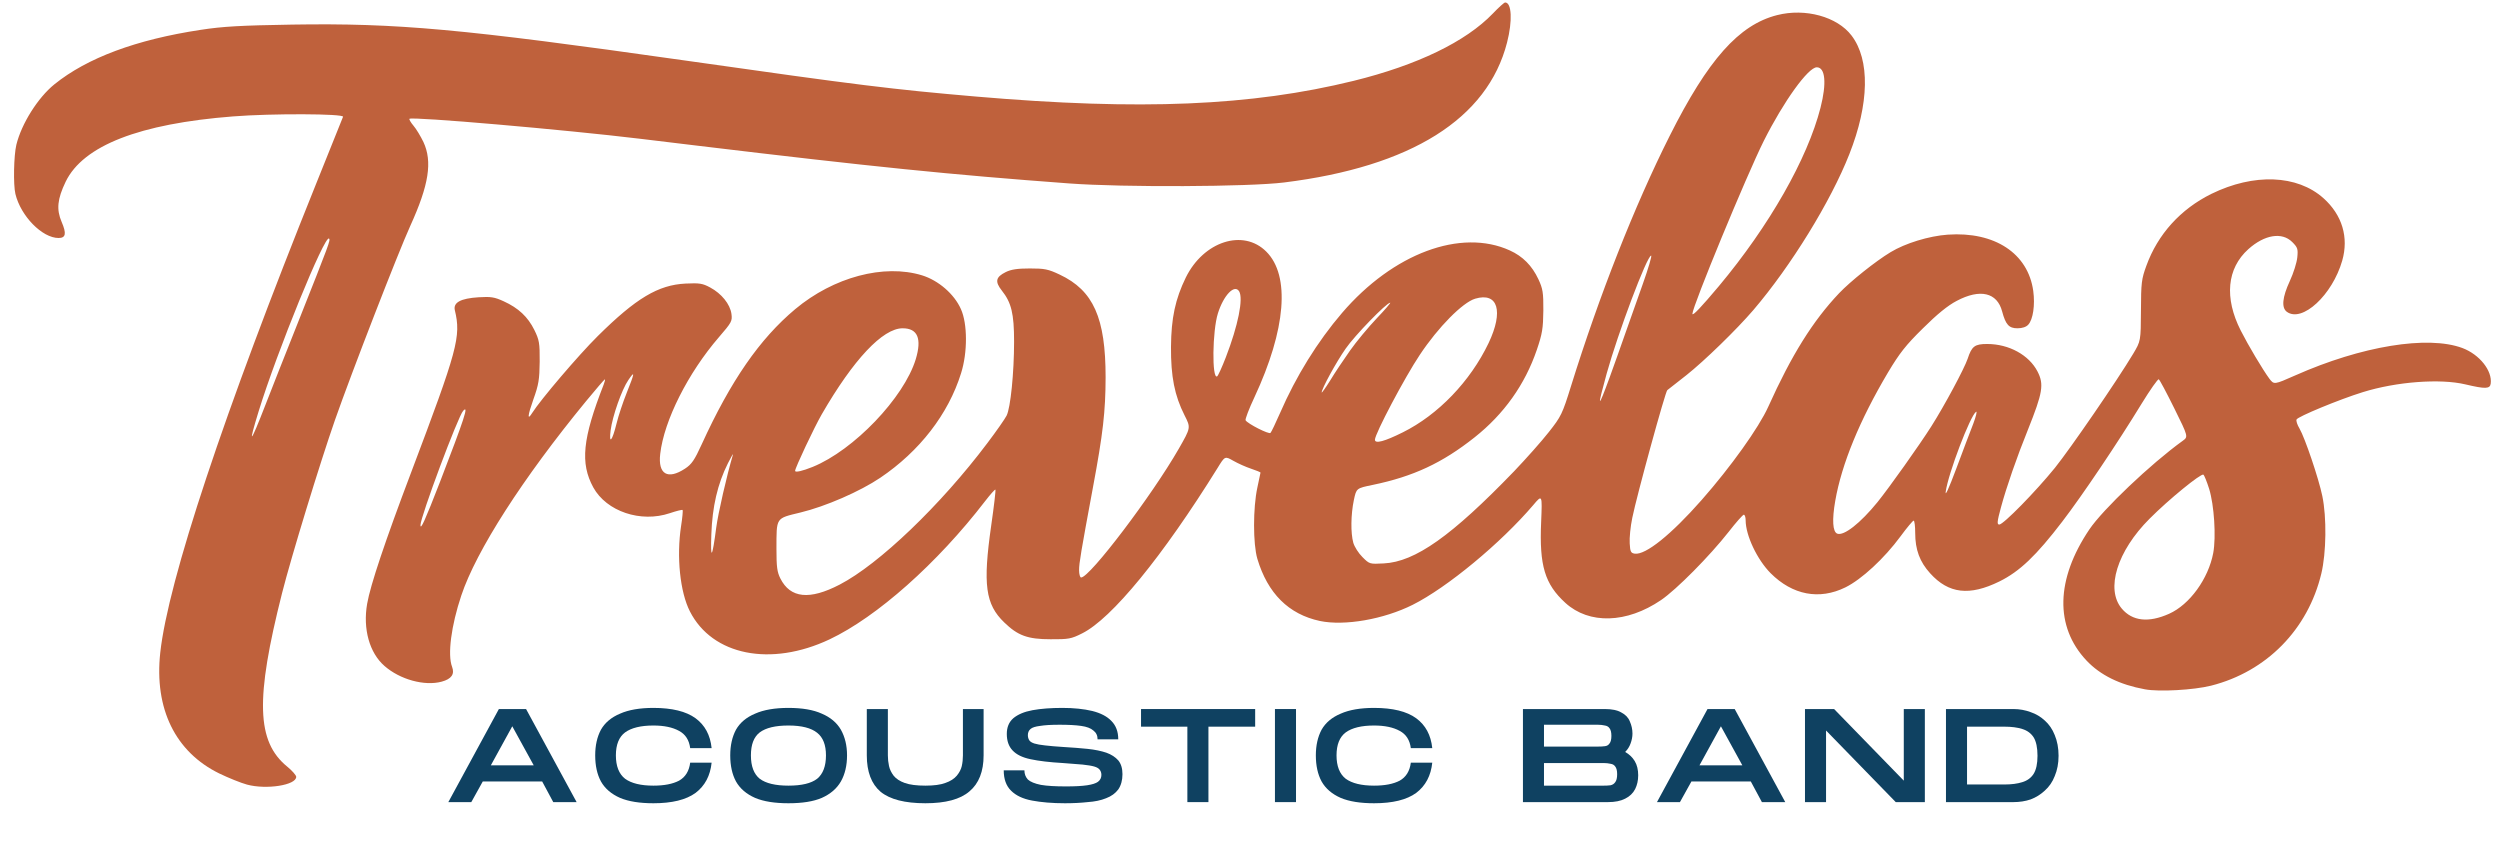 <svg width="136" height="47" viewBox="0 0 136 47" fill="none" xmlns="http://www.w3.org/2000/svg">
<path d="M13.437 42.682C13.109 42.593 12.437 42.322 11.931 42.078C9.541 40.911 8.385 38.557 8.718 35.505C9.145 31.598 12.181 22.458 17.192 10.01C17.968 8.072 18.629 6.426 18.661 6.354C18.728 6.182 14.796 6.166 12.676 6.333C7.583 6.729 4.525 7.921 3.572 9.885C3.119 10.828 3.062 11.395 3.353 12.072C3.624 12.703 3.583 12.947 3.187 12.947C2.296 12.947 1.129 11.755 0.838 10.551C0.718 10.051 0.749 8.458 0.89 7.874C1.171 6.729 2.062 5.312 2.958 4.588C4.739 3.15 7.405 2.156 10.916 1.624C12.124 1.437 13.093 1.385 15.9 1.338C21.619 1.249 25.119 1.567 37.192 3.281C46.817 4.65 48.531 4.859 53.124 5.255C62.041 6.02 68.077 5.765 73.629 4.4C77.098 3.546 79.744 2.265 81.213 0.734C81.525 0.406 81.827 0.135 81.879 0.135C82.239 0.135 82.286 1.135 81.984 2.312C80.921 6.463 76.765 9.067 69.859 9.926C67.926 10.166 61.098 10.197 58.166 9.979C51.676 9.499 47.478 9.072 37.947 7.926C36.942 7.801 35.541 7.635 34.838 7.551C30.697 7.051 22.4 6.333 22.275 6.463C22.244 6.489 22.343 6.661 22.494 6.838C22.645 7.015 22.885 7.416 23.036 7.729C23.53 8.791 23.333 10.062 22.322 12.281C21.655 13.749 19.124 20.275 18.223 22.848C17.411 25.171 15.838 30.312 15.343 32.27C13.885 38.031 13.952 40.343 15.629 41.708C15.895 41.926 16.114 42.176 16.114 42.26C16.114 42.713 14.494 42.968 13.437 42.682ZM14.442 22.02C14.702 21.348 15.515 19.281 16.254 17.432C17.931 13.208 17.984 13.062 17.9 12.979C17.671 12.749 15.072 19.119 14.072 22.369C13.478 24.301 13.603 24.182 14.442 22.02ZM116.687 37.499C115.312 37.249 114.254 36.728 113.499 35.926C111.775 34.088 111.833 31.515 113.661 28.801C114.395 27.713 116.999 25.234 118.734 23.984C119.046 23.76 119.046 23.76 118.286 22.223C117.869 21.38 117.489 20.661 117.437 20.635C117.39 20.604 116.968 21.203 116.499 21.968C115.218 24.067 113.286 26.942 112.192 28.369C110.77 30.229 109.869 31.088 108.77 31.63C107.14 32.432 106.004 32.301 104.999 31.187C104.432 30.562 104.187 29.9 104.187 28.994C104.187 28.624 104.15 28.322 104.103 28.322C104.057 28.322 103.734 28.708 103.39 29.176C102.504 30.38 101.27 31.52 100.39 31.953C98.973 32.65 97.515 32.374 96.322 31.182C95.588 30.442 94.963 29.124 94.963 28.301C94.963 28.135 94.916 27.999 94.864 27.999C94.812 27.999 94.437 28.421 94.036 28.937C93.015 30.239 91.197 32.078 90.359 32.645C88.489 33.916 86.452 33.973 85.161 32.801C84.036 31.775 83.734 30.775 83.838 28.4C83.9 26.895 83.9 26.895 83.411 27.473C81.64 29.551 78.723 31.963 76.853 32.9C75.275 33.692 73.14 34.062 71.801 33.781C70.103 33.416 68.963 32.281 68.4 30.4C68.161 29.588 68.161 27.63 68.4 26.525C68.494 26.098 68.572 25.729 68.572 25.708C68.572 25.687 68.343 25.593 68.062 25.499C67.781 25.406 67.348 25.213 67.093 25.067C66.635 24.807 66.635 24.807 66.239 25.453C63.239 30.281 60.478 33.656 58.864 34.458C58.275 34.755 58.129 34.781 57.15 34.775C55.911 34.775 55.369 34.578 54.635 33.864C53.603 32.874 53.463 31.801 53.921 28.593C54.072 27.541 54.176 26.661 54.15 26.635C54.124 26.614 53.874 26.895 53.588 27.265C50.984 30.65 47.702 33.562 45.129 34.781C41.931 36.291 38.749 35.656 37.531 33.26C36.994 32.208 36.796 30.286 37.051 28.614C37.124 28.161 37.156 27.765 37.135 27.744C37.109 27.718 36.796 27.796 36.442 27.916C34.859 28.453 32.994 27.822 32.275 26.515C31.556 25.197 31.687 23.869 32.838 20.926C32.9 20.765 32.931 20.635 32.906 20.635C32.879 20.635 32.416 21.176 31.874 21.833C28.431 26.025 25.905 29.963 25.093 32.4C24.546 34.036 24.338 35.619 24.593 36.275C24.744 36.676 24.562 36.937 24.025 37.083C23.093 37.333 21.76 36.968 20.916 36.228C20.098 35.515 19.734 34.213 19.973 32.843C20.145 31.838 20.963 29.406 22.359 25.718C24.9 18.999 25.088 18.312 24.744 16.88C24.645 16.458 25.051 16.234 26.036 16.171C26.708 16.13 26.9 16.161 27.4 16.39C28.202 16.755 28.713 17.234 29.067 17.947C29.338 18.499 29.364 18.656 29.359 19.671C29.348 20.64 29.306 20.921 29.015 21.729C28.702 22.614 28.676 22.906 28.952 22.463C29.405 21.744 31.478 19.312 32.52 18.281C34.598 16.223 35.806 15.499 37.301 15.426C38.051 15.39 38.223 15.416 38.635 15.64C39.249 15.968 39.718 16.546 39.791 17.078C39.843 17.468 39.801 17.541 39.109 18.343C37.431 20.286 36.124 22.874 35.916 24.692C35.786 25.801 36.322 26.114 37.265 25.494C37.624 25.26 37.781 25.031 38.171 24.176C39.754 20.708 41.327 18.437 43.26 16.817C45.348 15.072 48.088 14.343 50.161 14.979C51.051 15.255 51.911 15.994 52.275 16.817C52.635 17.614 52.64 19.176 52.281 20.307C51.588 22.531 50.025 24.546 47.89 25.989C46.786 26.734 44.911 27.551 43.546 27.88C42.181 28.213 42.244 28.119 42.239 29.869C42.239 30.833 42.275 31.119 42.452 31.468C42.994 32.546 44.036 32.656 45.681 31.801C47.817 30.692 51.171 27.484 53.713 24.104C54.202 23.458 54.671 22.786 54.76 22.609C54.973 22.187 55.166 20.281 55.166 18.583C55.166 17.057 55.02 16.463 54.499 15.807C54.114 15.317 54.166 15.072 54.713 14.801C55.004 14.656 55.353 14.604 56.02 14.604C56.822 14.604 57.02 14.64 57.645 14.937C59.484 15.801 60.145 17.296 60.145 20.525C60.14 22.385 60.004 23.588 59.458 26.505C58.801 30.046 58.702 30.63 58.702 31.015C58.702 31.239 58.754 31.416 58.812 31.416C59.286 31.416 62.676 26.942 64.129 24.406C64.781 23.265 64.781 23.265 64.442 22.598C63.895 21.52 63.692 20.479 63.702 18.874C63.713 17.301 63.937 16.265 64.51 15.093C65.478 13.13 67.629 12.432 68.885 13.687C70.197 14.989 69.958 17.926 68.244 21.604C67.942 22.244 67.728 22.812 67.76 22.864C67.879 23.057 69.031 23.64 69.114 23.551C69.161 23.505 69.395 23.015 69.635 22.468C70.504 20.468 71.671 18.583 73.01 17.02C75.786 13.786 79.473 12.411 82.135 13.624C82.838 13.942 83.343 14.453 83.687 15.187C83.931 15.708 83.963 15.911 83.958 16.895C83.947 17.869 83.9 18.156 83.603 19.031C82.958 20.921 81.812 22.531 80.213 23.796C78.458 25.187 76.885 25.921 74.671 26.38C73.786 26.562 73.786 26.562 73.65 27.203C73.484 27.994 73.473 28.994 73.619 29.525C73.681 29.744 73.906 30.098 74.119 30.307C74.499 30.687 74.51 30.692 75.275 30.65C76.984 30.567 78.973 29.156 82.369 25.635C83.02 24.953 83.874 23.994 84.26 23.499C84.926 22.656 84.994 22.515 85.463 21.005C86.999 16.072 88.916 11.203 90.827 7.4C92.916 3.239 94.598 1.348 96.676 0.822C98.208 0.432 99.942 0.906 100.723 1.932C101.734 3.255 101.692 5.635 100.603 8.39C99.593 10.958 97.431 14.468 95.385 16.864C94.468 17.932 92.723 19.63 91.744 20.406C91.181 20.848 90.713 21.218 90.702 21.223C90.603 21.265 89.036 26.979 88.796 28.171C88.697 28.645 88.635 29.27 88.656 29.562C88.681 30.01 88.718 30.088 88.931 30.119C89.52 30.203 90.911 29.083 92.562 27.208C94.15 25.406 95.681 23.265 96.192 22.13C97.463 19.312 98.614 17.463 100.051 15.947C100.655 15.312 102.025 14.213 102.848 13.718C103.645 13.234 104.932 12.838 105.958 12.765C108.51 12.588 110.327 13.781 110.609 15.828C110.713 16.593 110.598 17.38 110.338 17.661C110.228 17.786 110.015 17.859 109.749 17.859C109.286 17.859 109.109 17.661 108.916 16.942C108.645 15.911 107.718 15.692 106.442 16.369C105.963 16.619 105.379 17.093 104.609 17.859C103.671 18.781 103.338 19.208 102.708 20.26C101.166 22.859 100.187 25.239 99.838 27.244C99.656 28.286 99.697 28.932 99.947 29.031C100.307 29.166 101.202 28.463 102.135 27.317C102.775 26.525 104.421 24.208 105.062 23.197C105.786 22.057 106.864 20.041 107.041 19.515C107.265 18.833 107.426 18.713 108.103 18.713C109.286 18.713 110.379 19.312 110.843 20.213C111.202 20.911 111.124 21.364 110.322 23.369C109.713 24.874 109.15 26.499 108.853 27.598C108.64 28.385 108.629 28.536 108.76 28.536C108.984 28.536 110.728 26.755 111.786 25.453C112.635 24.395 115.166 20.713 116.046 19.244C116.458 18.551 116.458 18.551 116.468 16.895C116.473 15.385 116.499 15.176 116.76 14.463C117.385 12.739 118.624 11.374 120.301 10.546C122.609 9.416 124.968 9.505 126.395 10.781C127.416 11.692 127.78 12.916 127.416 14.182C126.879 16.051 125.239 17.567 124.405 16.963C124.103 16.739 124.155 16.176 124.567 15.286C124.765 14.859 124.947 14.281 124.973 13.999C125.02 13.541 124.989 13.458 124.697 13.166C124.14 12.609 123.187 12.765 122.307 13.557C121.145 14.604 120.994 16.203 121.895 17.979C122.301 18.781 123.098 20.119 123.452 20.598C123.708 20.932 123.708 20.932 124.864 20.421C128.468 18.822 132.072 18.234 133.952 18.932C134.885 19.281 135.593 20.171 135.494 20.874C135.452 21.161 135.197 21.166 134.119 20.911C132.739 20.583 130.364 20.765 128.536 21.333C127.26 21.729 124.989 22.666 124.932 22.822C124.9 22.895 124.973 23.114 125.093 23.312C125.39 23.822 126.135 26.025 126.333 26.979C126.577 28.14 126.551 30.078 126.28 31.203C125.551 34.244 123.301 36.536 120.28 37.301C119.343 37.536 117.458 37.645 116.687 37.499ZM117.999 33.39C119.119 32.89 120.135 31.484 120.4 30.083C120.562 29.208 120.452 27.479 120.176 26.588C120.051 26.197 119.911 25.848 119.864 25.822C119.734 25.739 117.973 27.176 116.942 28.213C115.171 29.979 114.53 32.051 115.426 33.109C116.004 33.791 116.879 33.89 117.999 33.39ZM38.963 28.703C39.062 27.937 39.541 25.848 39.869 24.744C39.906 24.624 39.786 24.833 39.598 25.203C39.036 26.328 38.749 27.562 38.697 29.067C38.645 30.515 38.744 30.38 38.963 28.703ZM23.947 26.187C25.27 22.749 25.515 22.005 25.197 22.348C24.921 22.635 22.874 28.119 22.874 28.562C22.874 28.864 23.114 28.333 23.947 26.187ZM107.343 23.057C107.494 22.656 107.567 22.359 107.499 22.4C107.187 22.598 105.978 25.77 105.848 26.744C105.807 27.036 106.015 26.578 106.421 25.494C106.77 24.551 107.187 23.458 107.343 23.057ZM44.208 25.4C46.442 24.494 49.176 21.64 49.817 19.541C50.156 18.416 49.921 17.859 49.103 17.859C48.02 17.859 46.426 19.557 44.702 22.541C44.286 23.265 43.254 25.453 43.254 25.614C43.254 25.713 43.64 25.63 44.208 25.4ZM76.312 23.52C78.239 22.562 79.984 20.744 80.978 18.666C81.806 16.926 81.489 15.88 80.249 16.249C79.567 16.453 78.239 17.796 77.239 19.301C76.416 20.531 74.796 23.598 74.796 23.921C74.796 24.156 75.317 24.015 76.312 23.52ZM33.541 23.036C33.64 22.624 33.89 21.874 34.093 21.369C34.536 20.265 34.551 20.13 34.181 20.676C33.822 21.197 33.317 22.645 33.218 23.411C33.119 24.213 33.306 23.994 33.541 23.036ZM87.567 20.525C87.812 19.848 88.197 18.77 88.421 18.124C88.645 17.479 89.077 16.265 89.374 15.432C89.671 14.593 89.874 13.906 89.822 13.906C89.598 13.906 88.015 18.119 87.406 20.312C86.869 22.249 86.916 22.307 87.567 20.525ZM73.437 19.078C73.781 18.588 74.437 17.801 74.885 17.328C75.338 16.854 75.671 16.468 75.624 16.468C75.426 16.473 73.692 18.255 73.202 18.968C72.687 19.703 71.895 21.156 71.9 21.348C71.9 21.395 72.109 21.104 72.359 20.703C72.603 20.296 73.093 19.567 73.437 19.078ZM66.687 19.432C67.353 17.708 67.65 16.234 67.406 15.843C67.15 15.447 66.562 16.067 66.254 17.046C65.952 17.999 65.921 20.656 66.213 20.473C66.265 20.442 66.478 19.973 66.687 19.432ZM93.51 15.562C96.249 12.286 98.327 8.635 99.036 5.859C99.379 4.52 99.296 3.661 98.833 3.661C98.364 3.661 97.031 5.515 95.952 7.661C95.01 9.546 92.067 16.676 92.067 17.072C92.067 17.218 92.551 16.703 93.51 15.562Z" fill="#BF613C"/>
<mask id="mask0_1032_4046" style="mask-type:luminance" maskUnits="userSpaceOnUse" x="22" y="36" width="92" height="11">
<path d="M113.333 36.334H22.666V47.001H113.333V36.334Z" fill="white"/>
</mask>
<g mask="url(#mask0_1032_4046)">
<path d="M24.389 43.635L27.139 38.572H28.618L31.368 43.635H30.097L29.493 42.51H26.264L25.639 43.635H24.389ZM26.701 41.635H29.035L27.868 39.51L26.701 41.635Z" fill="#0F4161"/>
<path d="M35.546 43.697C34.806 43.697 34.202 43.603 33.733 43.406C33.259 43.197 32.91 42.9 32.691 42.51C32.483 42.124 32.379 41.65 32.379 41.093C32.379 40.551 32.483 40.088 32.691 39.697C32.91 39.312 33.259 39.02 33.733 38.822C34.202 38.614 34.806 38.51 35.546 38.51C36.556 38.51 37.322 38.697 37.837 39.072C38.348 39.447 38.639 39.989 38.712 40.697H37.546C37.488 40.255 37.285 39.942 36.941 39.76C36.592 39.567 36.129 39.468 35.546 39.468C34.863 39.468 34.348 39.593 34.004 39.843C33.671 40.093 33.504 40.51 33.504 41.093C33.504 41.676 33.671 42.103 34.004 42.364C34.348 42.614 34.863 42.739 35.546 42.739C36.129 42.739 36.592 42.65 36.941 42.468C37.285 42.275 37.488 41.947 37.546 41.489H38.712C38.639 42.197 38.348 42.749 37.837 43.135C37.322 43.51 36.556 43.697 35.546 43.697Z" fill="#0F4161"/>
<path d="M42.891 43.697C42.152 43.697 41.547 43.603 41.079 43.406C40.605 43.197 40.256 42.9 40.037 42.51C39.829 42.124 39.725 41.65 39.725 41.093C39.725 40.551 39.829 40.088 40.037 39.697C40.256 39.312 40.605 39.02 41.079 38.822C41.547 38.614 42.152 38.51 42.891 38.51C43.641 38.51 44.245 38.614 44.704 38.822C45.172 39.02 45.522 39.312 45.745 39.697C45.964 40.088 46.079 40.551 46.079 41.093C46.079 41.65 45.964 42.124 45.745 42.51C45.522 42.9 45.172 43.197 44.704 43.406C44.245 43.603 43.641 43.697 42.891 43.697ZM42.891 42.739C43.61 42.739 44.131 42.614 44.454 42.364C44.772 42.103 44.933 41.676 44.933 41.093C44.933 40.525 44.772 40.114 44.454 39.864C44.131 39.603 43.61 39.468 42.891 39.468C42.183 39.468 41.662 39.593 41.329 39.843C41.006 40.093 40.85 40.51 40.85 41.093C40.85 41.676 41.006 42.103 41.329 42.364C41.662 42.614 42.183 42.739 42.891 42.739Z" fill="#0F4161"/>
<path d="M50.342 43.697C49.227 43.697 48.415 43.489 47.904 43.072C47.404 42.645 47.154 41.984 47.154 41.093V38.572H48.3V41.093C48.3 41.291 48.321 41.484 48.363 41.676C48.404 41.859 48.488 42.031 48.613 42.197C48.748 42.364 48.951 42.499 49.217 42.593C49.493 42.692 49.868 42.739 50.342 42.739C50.8 42.739 51.16 42.692 51.425 42.593C51.701 42.499 51.91 42.364 52.05 42.197C52.185 42.031 52.279 41.859 52.321 41.676C52.363 41.484 52.383 41.291 52.383 41.093V38.572H53.508V41.093C53.508 41.968 53.248 42.624 52.738 43.051C52.238 43.484 51.435 43.697 50.342 43.697Z" fill="#0F4161"/>
<path d="M57.937 43.697C57.239 43.697 56.645 43.645 56.145 43.551C55.645 43.458 55.26 43.275 54.999 43.01C54.734 42.749 54.603 42.38 54.603 41.906H55.728C55.728 42.103 55.791 42.27 55.916 42.406C56.051 42.531 56.291 42.63 56.624 42.697C56.958 42.755 57.416 42.781 57.999 42.781C58.484 42.781 58.864 42.76 59.145 42.718C59.421 42.676 59.614 42.614 59.728 42.531C59.853 42.437 59.916 42.312 59.916 42.156C59.916 42.046 59.885 41.958 59.833 41.885C59.775 41.801 59.671 41.739 59.52 41.697C59.38 41.656 59.171 41.624 58.895 41.593C58.63 41.567 58.275 41.541 57.833 41.51C57.109 41.468 56.52 41.4 56.062 41.301C55.614 41.208 55.291 41.046 55.083 40.822C54.874 40.603 54.77 40.301 54.77 39.926C54.77 39.567 54.885 39.281 55.124 39.072C55.374 38.864 55.718 38.718 56.166 38.635C56.624 38.551 57.166 38.51 57.791 38.51C58.416 38.51 58.958 38.567 59.416 38.676C59.874 38.791 60.218 38.968 60.458 39.218C60.708 39.468 60.833 39.801 60.833 40.218H59.708C59.708 40.01 59.63 39.853 59.478 39.739C59.338 39.614 59.114 39.531 58.812 39.489C58.52 39.447 58.13 39.426 57.645 39.426C57.187 39.426 56.833 39.447 56.583 39.489C56.333 39.52 56.156 39.572 56.062 39.656C55.963 39.739 55.916 39.853 55.916 39.989C55.916 40.103 55.942 40.197 55.999 40.281C56.051 40.353 56.145 40.406 56.27 40.447C56.406 40.489 56.603 40.525 56.853 40.551C57.114 40.583 57.442 40.609 57.833 40.635C58.333 40.666 58.775 40.697 59.166 40.739C59.567 40.781 59.906 40.853 60.187 40.947C60.463 41.046 60.676 41.187 60.833 41.364C60.984 41.546 61.062 41.796 61.062 42.114C61.062 42.447 60.984 42.728 60.833 42.947C60.676 43.156 60.458 43.317 60.166 43.426C59.885 43.541 59.551 43.609 59.166 43.635C58.791 43.676 58.38 43.697 57.937 43.697Z" fill="#0F4161"/>
<path d="M64.593 43.635V39.531H62.072V38.572H68.281V39.531H65.739V43.635H64.593Z" fill="#0F4161"/>
<path d="M69.357 43.635V38.572H70.503V43.635H69.357Z" fill="#0F4161"/>
<path d="M74.749 43.697C74.009 43.697 73.405 43.603 72.936 43.406C72.462 43.197 72.113 42.9 71.894 42.51C71.686 42.124 71.582 41.65 71.582 41.093C71.582 40.551 71.686 40.088 71.894 39.697C72.113 39.312 72.462 39.02 72.936 38.822C73.405 38.614 74.009 38.51 74.749 38.51C75.759 38.51 76.525 38.697 77.04 39.072C77.551 39.447 77.842 39.989 77.915 40.697H76.749C76.691 40.255 76.488 39.942 76.144 39.76C75.796 39.567 75.332 39.468 74.749 39.468C74.066 39.468 73.551 39.593 73.207 39.843C72.874 40.093 72.707 40.51 72.707 41.093C72.707 41.676 72.874 42.103 73.207 42.364C73.551 42.614 74.066 42.739 74.749 42.739C75.332 42.739 75.796 42.65 76.144 42.468C76.488 42.275 76.691 41.947 76.749 41.489H77.915C77.842 42.197 77.551 42.749 77.04 43.135C76.525 43.51 75.759 43.697 74.749 43.697Z" fill="#0F4161"/>
<path d="M82.848 43.635V38.572H87.306C87.691 38.572 87.993 38.635 88.202 38.76C88.421 38.874 88.577 39.031 88.66 39.239C88.754 39.447 88.806 39.671 88.806 39.906C88.806 40.088 88.769 40.27 88.702 40.447C88.644 40.614 88.546 40.77 88.41 40.906C88.629 41.031 88.806 41.197 88.931 41.406C89.056 41.614 89.118 41.874 89.118 42.176C89.118 42.458 89.061 42.708 88.952 42.926C88.837 43.15 88.66 43.322 88.41 43.447C88.171 43.572 87.858 43.635 87.473 43.635H82.848ZM83.993 40.614H86.931C87.066 40.614 87.191 40.609 87.306 40.593C87.415 40.583 87.499 40.531 87.556 40.447C87.624 40.364 87.66 40.228 87.66 40.031C87.66 39.838 87.624 39.697 87.556 39.614C87.499 39.531 87.415 39.484 87.306 39.468C87.191 39.442 87.066 39.426 86.931 39.426H83.993V40.614ZM83.993 42.739H87.243C87.379 42.739 87.504 42.734 87.618 42.718C87.728 42.692 87.811 42.635 87.868 42.551C87.936 42.468 87.973 42.322 87.973 42.114C87.973 41.921 87.936 41.781 87.868 41.697C87.811 41.614 87.728 41.567 87.618 41.551C87.504 41.525 87.379 41.51 87.243 41.51H83.993V42.739Z" fill="#0F4161"/>
<path d="M90.139 43.635L92.889 38.572H94.368L97.118 43.635H95.847L95.243 42.51H92.014L91.389 43.635H90.139ZM92.451 41.635H94.784L93.618 39.51L92.451 41.635Z" fill="#0F4161"/>
<path d="M98.191 43.635V38.572H99.775L103.566 42.468V38.572H104.712V43.635H103.129L99.337 39.739V43.635H98.191Z" fill="#0F4161"/>
<path d="M105.861 43.635V38.572H109.528C109.861 38.572 110.174 38.63 110.465 38.739C110.757 38.838 111.012 38.989 111.236 39.197C111.471 39.406 111.653 39.671 111.778 39.989C111.913 40.312 111.986 40.687 111.986 41.114C111.986 41.531 111.913 41.9 111.778 42.218C111.653 42.541 111.471 42.801 111.236 43.01C111.012 43.218 110.757 43.38 110.465 43.489C110.174 43.588 109.861 43.635 109.528 43.635H105.861ZM107.007 42.676H109.049C109.424 42.676 109.742 42.635 110.007 42.551C110.283 42.468 110.492 42.317 110.632 42.093C110.768 41.874 110.84 41.546 110.84 41.114C110.84 40.671 110.768 40.338 110.632 40.114C110.492 39.895 110.283 39.739 110.007 39.656C109.742 39.572 109.424 39.531 109.049 39.531H107.007V42.676Z" fill="#0F4161"/>
</g>
</svg>
